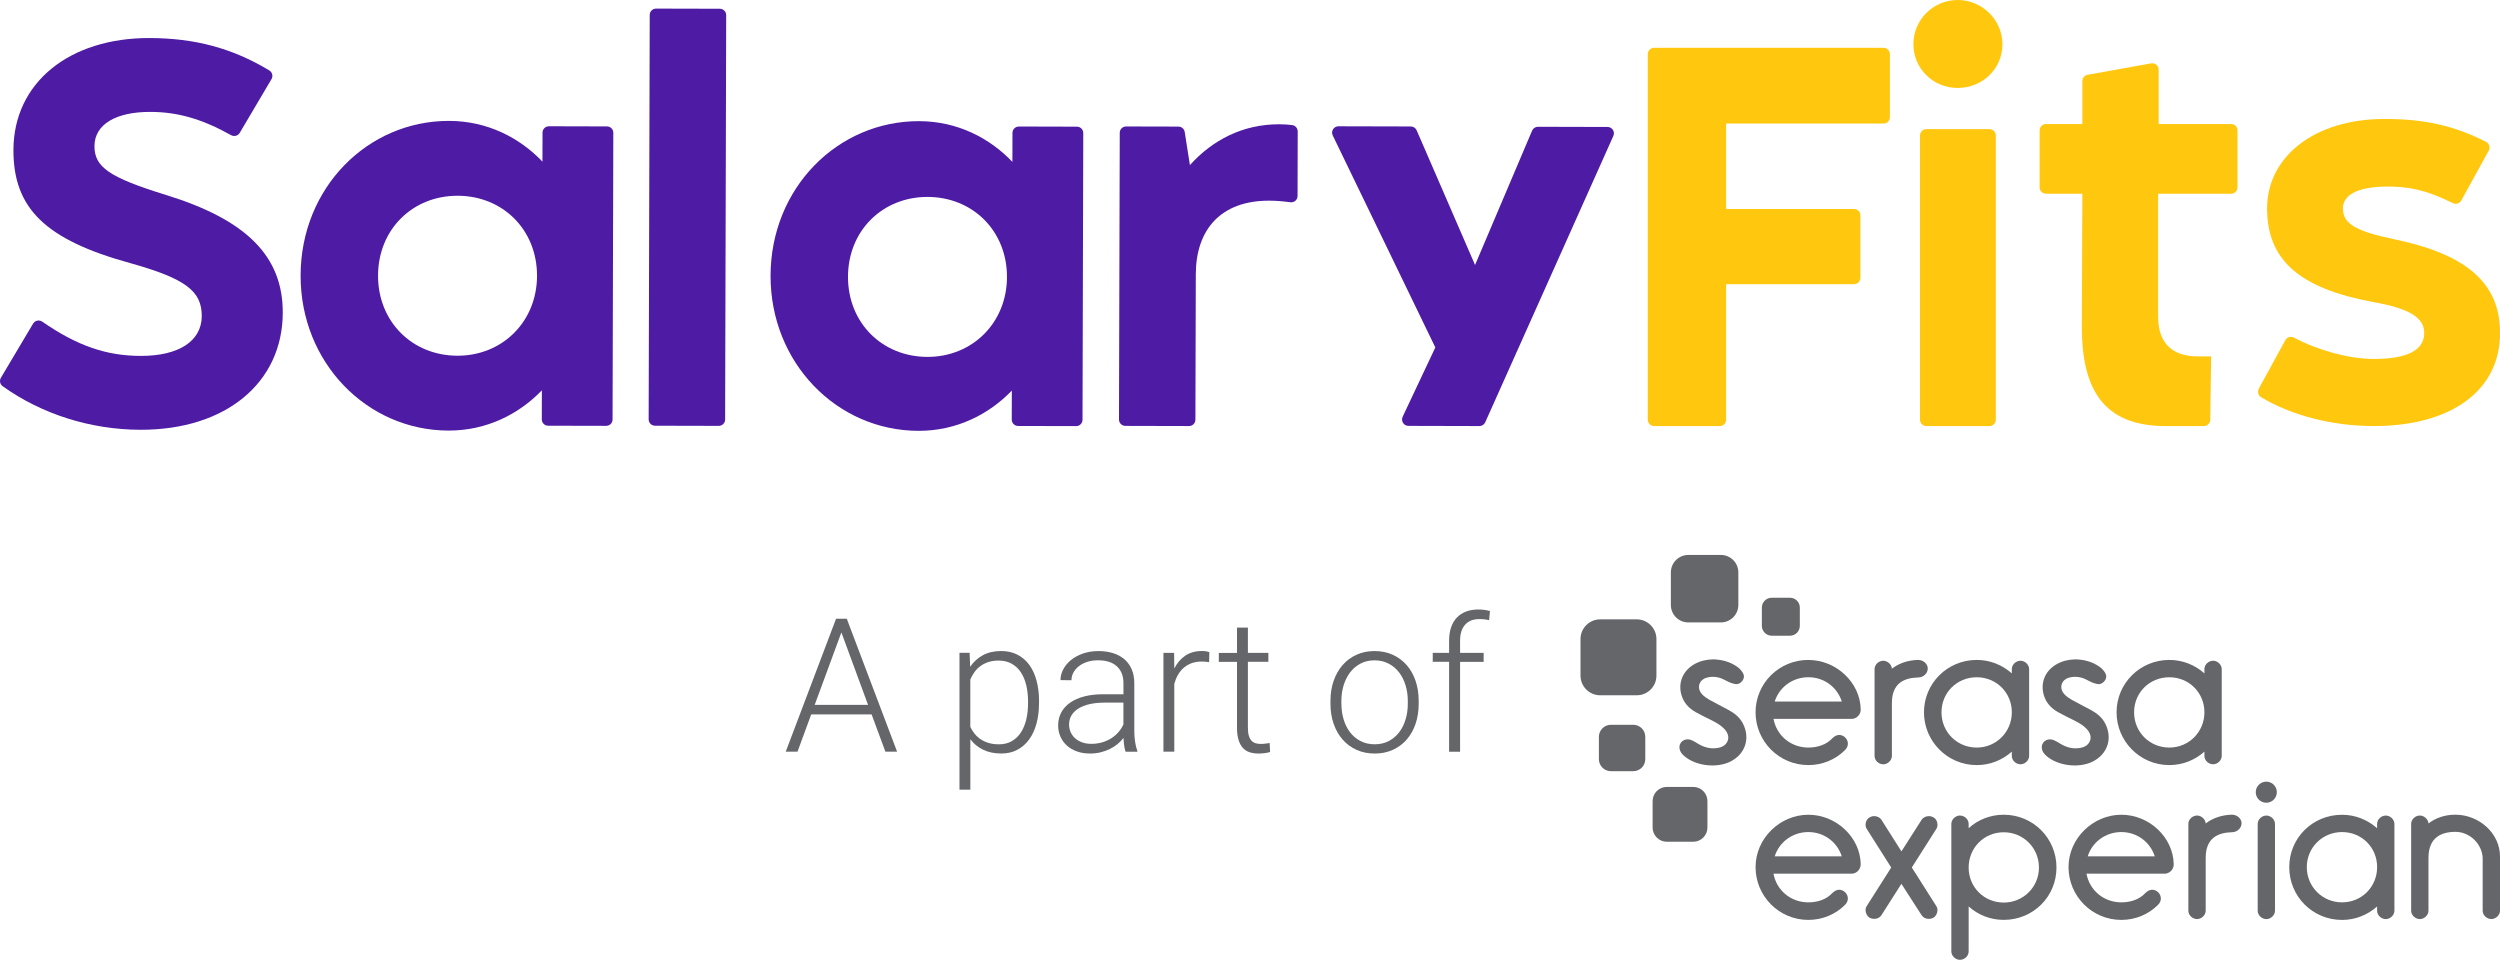 <?xml version="1.0" encoding="UTF-8"?><svg id="Layer_2" xmlns="http://www.w3.org/2000/svg" viewBox="0 0 960.15 368.64"><defs><style>.cls-1{fill-rule:evenodd;}.cls-1,.cls-2{fill:#65666a;}.cls-3{fill:#4e1ba4;}.cls-4{fill:#ffc70e;}</style></defs><g id="Camada_1"><path class="cls-2" d="M334.74,274.38h-23.19l-5.26,14.31h-4.52l19.33-51.07h4.11l19.33,51.07h-4.49l-5.3-14.31ZM312.89,270.7h20.49l-10.24-27.82-10.24,27.82Z"/><path class="cls-2" d="M399.04,270.1c0,2.85-.32,5.46-.97,7.82-.64,2.36-1.58,4.39-2.82,6.09-1.24,1.7-2.75,3.02-4.54,3.96-1.79.95-3.83,1.42-6.12,1.42-2.71,0-5.06-.49-7.03-1.46s-3.61-2.31-4.89-4.02v19.36h-4.17v-52.55h3.89l.21,5.37c1.29-1.89,2.91-3.38,4.88-4.45,1.97-1.07,4.3-1.61,7.02-1.61,2.32,0,4.38.46,6.19,1.37,1.81.91,3.34,2.21,4.58,3.89,1.24,1.68,2.18,3.71,2.82,6.09s.97,5.03.97,7.98v.74ZM394.83,269.37c0-2.2-.23-4.25-.68-6.17-.46-1.92-1.15-3.58-2.07-4.98s-2.1-2.51-3.53-3.31c-1.43-.81-3.1-1.21-5.02-1.21-1.52,0-2.87.2-4.03.6-1.17.4-2.19.93-3.07,1.6-.88.67-1.63,1.44-2.24,2.31s-1.13,1.8-1.53,2.75v18.2c.44.96,1,1.85,1.67,2.67.67.82,1.45,1.53,2.35,2.12s1.92,1.06,3.07,1.4c1.15.34,2.43.51,3.86.51,1.92,0,3.58-.4,4.98-1.21,1.4-.81,2.57-1.92,3.49-3.33s1.61-3.08,2.07-5c.46-1.92.68-3.99.68-6.21v-.74Z"/><path class="cls-2" d="M432.29,288.7c-.23-.65-.42-1.46-.54-2.4-.13-.95-.22-1.91-.26-2.89-.63.82-1.38,1.59-2.24,2.31-.87.73-1.84,1.36-2.91,1.89-1.08.54-2.26.97-3.54,1.3-1.29.33-2.68.49-4.17.49-1.85,0-3.53-.27-5.03-.81-1.51-.54-2.79-1.29-3.86-2.26-1.06-.97-1.89-2.11-2.47-3.42-.58-1.31-.88-2.74-.88-4.28,0-1.85.4-3.51,1.19-5,.79-1.48,1.94-2.75,3.44-3.79,1.5-1.04,3.31-1.84,5.45-2.39,2.14-.55,4.54-.82,7.21-.82h7.79v-4.31c0-2.71-.84-4.85-2.51-6.4-1.67-1.56-4.11-2.33-7.31-2.33-1.47,0-2.83.2-4.07.6-1.24.4-2.31.95-3.21,1.65s-1.6,1.51-2.1,2.44c-.5.92-.76,1.91-.76,2.96l-4.21-.03c0-1.43.35-2.81,1.05-4.14s1.69-2.52,2.96-3.56c1.27-1.04,2.81-1.88,4.59-2.51,1.79-.63,3.77-.95,5.95-.95,2.01,0,3.86.26,5.56.77,1.69.51,3.15,1.29,4.37,2.31,1.21,1.03,2.16,2.32,2.84,3.86.68,1.54,1.02,3.34,1.02,5.4v18.38c0,.66.02,1.33.07,2.04s.12,1.38.23,2.04c.1.65.23,1.28.37,1.88.14.6.3,1.12.49,1.56v.42h-4.49ZM419.11,285.68c1.52,0,2.93-.19,4.23-.58,1.3-.39,2.47-.92,3.52-1.6,1.05-.68,1.97-1.47,2.74-2.37.77-.9,1.39-1.88,1.86-2.93v-8.35h-7.19c-2.15,0-4.08.19-5.77.58s-3.13.94-4.3,1.67c-1.17.73-2.06,1.61-2.68,2.65-.62,1.04-.93,2.22-.93,3.53,0,1.03.2,1.99.6,2.89.4.9.96,1.68,1.7,2.35s1.63,1.19,2.68,1.58c1.05.39,2.23.58,3.54.58Z"/><path class="cls-2" d="M464.36,254.32c-.89-.16-1.84-.25-2.84-.25-1.43,0-2.71.21-3.86.63-1.15.42-2.16,1.01-3.03,1.77-.88.76-1.61,1.66-2.21,2.7s-1.07,2.19-1.42,3.45v26.06h-4.17v-37.95h4.1l.07,6.03c1.03-2.08,2.43-3.72,4.19-4.93,1.77-1.2,3.93-1.81,6.51-1.81.51,0,1.04.05,1.58.14.54.09.93.2,1.19.32l-.1,3.82Z"/><path class="cls-2" d="M479.27,241.02v9.72h7.86v3.44h-7.86v25.29c0,1.33.13,2.4.4,3.21.27.81.63,1.44,1.09,1.89.46.46.98.76,1.58.91.6.15,1.22.23,1.88.23s1.24-.04,1.82-.12c.58-.08,1.11-.16,1.58-.23l.18,3.44c-.51.19-1.19.33-2.02.44-.83.11-1.65.16-2.47.16-1.19,0-2.3-.16-3.31-.47-1.02-.32-1.89-.86-2.61-1.63-.72-.77-1.29-1.79-1.7-3.07-.41-1.27-.61-2.86-.61-4.75v-25.29h-6.98v-3.44h6.98v-9.72h4.21Z"/><path class="cls-2" d="M510.98,269.16c0-2.76.4-5.31,1.21-7.65.81-2.34,1.95-4.35,3.42-6.05s3.25-3.02,5.33-3.98c2.08-.96,4.4-1.44,6.95-1.44s4.94.48,7.03,1.44c2.09.96,3.88,2.29,5.35,3.98s2.61,3.71,3.4,6.05,1.19,4.89,1.19,7.65v1.16c0,2.76-.4,5.31-1.19,7.65s-1.93,4.35-3.4,6.05c-1.47,1.7-3.25,3.02-5.33,3.96-2.08.95-4.41,1.42-6.98,1.42s-4.9-.47-6.98-1.42c-2.08-.95-3.87-2.27-5.35-3.96-1.48-1.7-2.63-3.71-3.44-6.05-.81-2.34-1.21-4.89-1.21-7.65v-1.16ZM515.18,270.31c0,2.08.28,4.06.84,5.95.56,1.88,1.38,3.53,2.46,4.95,1.07,1.41,2.41,2.54,4,3.38,1.59.84,3.41,1.26,5.47,1.26s3.88-.42,5.45-1.26c1.58-.84,2.91-1.97,3.98-3.38,1.08-1.41,1.9-3.06,2.46-4.95.56-1.88.84-3.86.84-5.95v-1.16c0-2.04-.28-3.99-.84-5.88-.56-1.88-1.38-3.54-2.46-4.96-1.07-1.43-2.41-2.57-4.02-3.42-1.6-.85-3.43-1.28-5.49-1.28s-3.84.43-5.42,1.28c-1.58.85-2.91,1.99-3.98,3.42-1.08,1.43-1.89,3.08-2.46,4.96-.56,1.88-.84,3.84-.84,5.88v1.16Z"/><path class="cls-2" d="M556.54,288.7v-34.52h-6.28v-3.44h6.28v-4.7c0-1.92.26-3.62.77-5.12.51-1.5,1.26-2.75,2.23-3.75.97-1.01,2.14-1.77,3.53-2.3,1.38-.53,2.95-.79,4.7-.79.72,0,1.47.05,2.23.14.76.09,1.5.25,2.23.46l-.32,3.51c-.59-.14-1.17-.25-1.77-.32s-1.28-.1-2.05-.1c-2.31,0-4.12.72-5.4,2.16-1.29,1.44-1.93,3.48-1.93,6.12v4.7h9.05v3.44h-9.05v34.52h-4.21Z"/><path class="cls-2" d="M660.91,239.05h-12.48c-3.72,0-6.72-3.01-6.72-6.72v-12.48c0-3.71,3-6.72,6.72-6.72h12.48c3.71,0,6.72,3.01,6.72,6.72v12.48c0,3.71-3.01,6.72-6.72,6.72"/><path class="cls-2" d="M628.61,267.03h-14.04c-4.17,0-7.56-3.38-7.56-7.55v-14.05c0-4.17,3.38-7.56,7.56-7.56h14.04c4.17,0,7.56,3.39,7.56,7.56v14.05c0,4.18-3.38,7.55-7.56,7.55"/><path class="cls-2" d="M627.27,296.18h-8.58c-2.55,0-4.62-2.06-4.62-4.62v-8.57c0-2.56,2.07-4.63,4.62-4.63h8.58c2.55,0,4.62,2.07,4.62,4.63v8.57c0,2.55-2.07,4.62-4.62,4.62"/><path class="cls-2" d="M650.3,323.28h-10.14c-3.01,0-5.46-2.44-5.46-5.46v-10.14c0-3.02,2.44-5.46,5.46-5.46h10.14c3.01,0,5.46,2.44,5.46,5.46v10.14c0,3.02-2.44,5.46-5.46,5.46"/><path class="cls-2" d="M687.47,244.15h-7.03c-2.09,0-3.78-1.7-3.78-3.78v-7.02c0-2.09,1.69-3.78,3.78-3.78h7.03c2.09,0,3.77,1.7,3.77,3.78v7.02c0,2.08-1.69,3.78-3.77,3.78"/><path class="cls-2" d="M870.4,308.3c2.23,0,4.04-1.81,4.04-4.05s-1.81-4.05-4.04-4.05-4.06,1.82-4.06,4.05,1.82,4.05,4.06,4.05Z"/><path class="cls-2" d="M722.59,351.49c-.63.94-1.64,1.41-2.74,1.41-.62,0-1.33-.16-1.88-.47-.86-.55-1.49-1.72-1.49-2.9,0-.55.16-1.1.47-1.57l9.39-14.79-9.39-14.79c-.31-.47-.47-1.1-.47-1.65,0-1.09.55-2.27,1.57-2.82.55-.31,1.1-.47,1.72-.47,1.1,0,2.19.47,2.82,1.41l7.67,12.13,7.75-12.13c.63-.94,1.72-1.41,2.82-1.41.63,0,1.17.16,1.72.47,1.02.55,1.56,1.72,1.56,2.82,0,.55-.16,1.18-.47,1.65l-9.39,14.79,9.39,14.79c.31.47.47,1.02.47,1.57,0,1.17-.63,2.35-1.49,2.9-.55.31-1.25.47-1.88.47-1.09,0-2.11-.47-2.74-1.41l-7.75-12.05-7.67,12.05Z"/><path class="cls-2" d="M756.08,318.07c3.52-3.21,8.3-5.17,13.46-5.17,11.27,0,20.27,9,20.27,20.27s-9,20.12-20.27,20.12c-5.17,0-9.94-1.96-13.46-5.17v17.3c0,1.72-1.56,3.21-3.36,3.21-1.65,0-3.29-1.49-3.29-3.21v-49c0-1.72,1.64-3.21,3.29-3.21,1.8,0,3.36,1.49,3.36,3.21v1.64ZM769.54,319.64c-7.52,0-13.46,5.95-13.46,13.54s5.95,13.46,13.46,13.46,13.54-5.95,13.54-13.46-5.95-13.54-13.54-13.54Z"/><path class="cls-2" d="M847.12,329.5v20.27c0,1.72-1.65,3.21-3.29,3.21-1.8,0-3.37-1.49-3.37-3.21v-33.35c0-1.72,1.56-3.21,3.37-3.21,1.57,0,3.21,1.41,3.29,3.05,2.74-2.11,6.26-3.29,10.1-3.37,2.11,0,3.68,1.64,3.68,3.29,0,1.8-1.64,3.44-3.68,3.44-5.24.16-10.1,2.04-10.1,9.86Z"/><path class="cls-2" d="M870.45,313.22c-1.8,0-3.36,1.49-3.36,3.21v33.35c0,1.72,1.56,3.21,3.36,3.21,1.65,0,3.29-1.49,3.29-3.21v-33.35c0-1.72-1.64-3.21-3.29-3.21Z"/><path class="cls-2" d="M912.95,316.43c0-1.72,1.56-3.21,3.36-3.21,1.65,0,3.29,1.49,3.29,3.21v33.35c0,1.72-1.64,3.21-3.29,3.21-1.8,0-3.36-1.49-3.36-3.21v-1.64c-3.6,3.21-8.3,5.17-13.47,5.17-11.27,0-20.27-9-20.27-20.27s9-20.12,20.27-20.12c5.17,0,9.87,1.96,13.47,5.17v-1.65ZM899.49,346.56c7.52,0,13.47-5.95,13.47-13.54s-5.95-13.46-13.47-13.46-13.54,5.95-13.54,13.46,5.95,13.54,13.54,13.54Z"/><path class="cls-2" d="M953.5,329.89c0-5.56-4.85-10.41-10.41-10.41s-10.41,2.19-10.41,10.02v20.27c0,1.72-1.64,3.21-3.29,3.21-1.8,0-3.36-1.49-3.36-3.21v-33.35c0-1.72,1.56-3.21,3.36-3.21,1.57,0,3.21,1.41,3.29,3.05,2.82-2.19,6.42-3.37,10.33-3.37,9.08,0,17.14,7.12,17.14,16.05v20.82c0,1.72-1.64,3.21-3.29,3.21-1.8,0-3.37-1.49-3.37-3.21v-19.88Z"/><path class="cls-2" d="M714.63,331.93c-.16-10.26-9.31-19.02-20.12-19.02s-20.27,9-20.27,20.12,9,20.27,20.27,20.27c5.4,0,10.41-2.11,14.01-5.71.7-.63,1.17-1.57,1.17-2.51,0-1.8-1.57-3.37-3.37-3.37-1.02,0-1.96.63-2.66,1.33-2.27,2.43-5.64,3.52-9.16,3.52-6.73,0-12.21-4.61-13.38-11.03h30.21s.04,0,.06,0h.09c.06,0,.11-.02.17-.03.12-.02.23-.03.34-.07,1.43-.38,2.62-1.75,2.62-3.5ZM694.52,319.56c6.07,0,11.11,3.9,12.83,9.32h-25.75c1.72-5.43,6.77-9.32,12.91-9.32Z"/><path class="cls-2" d="M834.84,331.93c-.16-10.26-9.32-19.02-20.12-19.02s-20.28,9-20.28,20.12,9.01,20.27,20.28,20.27c5.4,0,10.41-2.11,14.01-5.71.71-.63,1.17-1.57,1.17-2.51,0-1.8-1.56-3.37-3.36-3.37-1.02,0-1.96.63-2.66,1.33-2.27,2.43-5.64,3.52-9.16,3.52-6.73,0-12.21-4.61-13.39-11.03h30.16s.04,0,.06,0h.15c.09,0,.18-.04.27-.05.04-.01.09-.01.14-.03,1.47-.34,2.73-1.73,2.73-3.52ZM814.72,319.56c6.07,0,11.11,3.9,12.84,9.32h-25.75c1.72-5.43,6.77-9.32,12.92-9.32Z"/><path class="cls-2" d="M694.52,253.45c-11.27,0-20.28,9-20.28,20.12s9.01,20.27,20.28,20.27c5.4,0,10.41-2.11,14.01-5.71.71-.63,1.17-1.56,1.17-2.5,0-1.8-1.56-3.37-3.36-3.37-1.02,0-1.96.63-2.66,1.33-2.27,2.42-5.64,3.52-9.16,3.52-6.73,0-12.21-4.61-13.39-11.03h30.16s.04,0,.06,0h.14c.09,0,.18-.04.27-.05.05-.01.09-.01.14-.03,1.47-.34,2.73-1.73,2.73-3.52-.16-10.26-9.32-19.02-20.12-19.02ZM681.6,269.42c1.72-5.43,6.77-9.32,12.92-9.32s11.11,3.9,12.84,9.32h-25.75Z"/><path class="cls-2" d="M776.02,253.76c-1.8,0-3.36,1.49-3.36,3.21v1.65c-3.6-3.21-8.3-5.17-13.47-5.17-11.27,0-20.27,9-20.27,20.12s9,20.27,20.27,20.27c5.17,0,9.87-1.96,13.47-5.17v1.65c0,1.72,1.56,3.21,3.36,3.21,1.65,0,3.29-1.49,3.29-3.21v-33.35c0-1.72-1.64-3.21-3.29-3.21ZM759.19,287.11c-7.59,0-13.54-5.95-13.54-13.54s5.95-13.46,13.54-13.46,13.47,5.95,13.47,13.46-5.95,13.54-13.47,13.54Z"/><path class="cls-2" d="M849.99,253.76c-1.8,0-3.36,1.49-3.36,3.21v1.65c-3.6-3.21-8.3-5.17-13.47-5.17-11.27,0-20.27,9-20.27,20.12s9,20.27,20.27,20.27c5.17,0,9.87-1.96,13.47-5.17v1.65c0,1.72,1.56,3.21,3.36,3.21,1.65,0,3.29-1.49,3.29-3.21v-33.35c0-1.72-1.64-3.21-3.29-3.21ZM833.16,287.11c-7.59,0-13.54-5.95-13.54-13.54s5.95-13.46,13.54-13.46,13.47,5.95,13.47,13.46-5.95,13.54-13.47,13.54Z"/><path class="cls-2" d="M736.7,253.45c-3.84.08-7.36,1.25-10.1,3.37-.08-1.64-1.72-3.05-3.29-3.05-1.8,0-3.37,1.49-3.37,3.21v33.35c0,1.72,1.56,3.21,3.37,3.21,1.64,0,3.29-1.49,3.29-3.21v-20.28c0-7.83,4.85-9.71,10.1-9.86,2.04,0,3.68-1.65,3.68-3.44,0-1.64-1.56-3.29-3.68-3.29Z"/><path class="cls-1" d="M664.01,272.75c-2.48-1.36-5.02-2.61-7.49-3.99-1-.56-1.97-1.24-2.77-2.06-1.89-1.92-1.58-4.74.63-5.98.67-.38,1.48-.6,2.25-.7,2.29-.31,4.38.3,6.39,1.44,1,.57,2.13,1,3.26,1.23,1.18.25,2.21-.3,2.94-1.28.71-.97.71-2.06.12-3.03-.48-.78-1.11-1.52-1.84-2.07-2.8-2.1-6.02-2.98-9.49-3.08-2.54.04-4.96.57-7.2,1.81-4.83,2.69-6.71,7.91-4.64,12.99,1.01,2.47,2.86,4.23,5.14,5.51,2.01,1.13,4.1,2.11,6.16,3.15,1.72.87,3.4,1.81,4.75,3.23,1.67,1.74,2.02,3.74.92,5.37-.82,1.22-2.07,1.75-3.47,1.98-2.76.45-5.27-.25-7.63-1.7-.81-.5-1.65-1.02-2.54-1.36-2.55-.97-4.91.9-4.43,3.45.22,1.13.93,1.97,1.78,2.7,4.42,3.82,12.44,4.78,17.75,2.12,5.71-2.86,7.71-8.97,4.76-14.65-1.19-2.31-3.15-3.87-5.37-5.09Z"/><path class="cls-1" d="M803.16,272.75c-2.48-1.36-5.02-2.61-7.49-3.99-1-.56-1.97-1.24-2.77-2.06-1.89-1.92-1.58-4.74.63-5.98.67-.38,1.48-.6,2.25-.7,2.29-.31,4.38.3,6.39,1.44,1,.57,2.13,1,3.26,1.23,1.18.25,2.21-.3,2.94-1.28.71-.97.71-2.06.12-3.03-.48-.78-1.11-1.52-1.84-2.07-2.8-2.1-6.02-2.98-9.49-3.08-2.54.04-4.96.57-7.2,1.81-4.83,2.69-6.71,7.91-4.64,12.99,1.01,2.47,2.86,4.23,5.14,5.51,2.01,1.13,4.1,2.11,6.16,3.15,1.72.87,3.4,1.81,4.75,3.23,1.67,1.74,2.02,3.74.92,5.37-.82,1.22-2.07,1.75-3.47,1.98-2.76.45-5.27-.25-7.63-1.7-.81-.5-1.65-1.02-2.54-1.36-2.55-.97-4.91.9-4.43,3.45.22,1.13.93,1.97,1.78,2.7,4.42,3.82,12.44,4.78,17.75,2.12,5.71-2.86,7.71-8.97,4.76-14.65-1.19-2.31-3.15-3.87-5.37-5.09Z"/><path class="cls-3" d="M.35,145.08l12.36-20.79c.72-1.22,2.33-1.56,3.5-.76,13.56,9.36,24.69,13.12,37.8,13.16,14.58.04,23.45-5.65,23.48-15.3.02-9.65-6.27-14.39-27.52-20.35C17.48,92.09,5.1,80.05,5.16,57.6c.07-25.8,21.39-43.07,52.31-42.99,17.28.05,31.69,3.84,45.95,12.43,1.16.7,1.53,2.19.85,3.35l-12.2,20.64c-.67,1.14-2.14,1.53-3.3.89-11.25-6.27-20.59-8.92-30.99-8.94-13.4-.04-21.48,4.87-21.5,13.14-.02,8.07,5.69,12.03,27.53,18.78,30.9,9.53,44.85,23.55,44.79,45.21-.07,26.97-21.98,45.04-54.68,44.95-19.3-.05-38.02-6.09-52.89-16.72-1.04-.74-1.34-2.15-.68-3.25Z"/><path class="cls-3" d="M210.82,48.49l22.29.06c1.35,0,2.45,1.1,2.44,2.45l-.29,110.11c0,1.35-1.1,2.45-2.45,2.44l-22.29-.05c-1.35,0-2.44-1.1-2.44-2.45l.03-11.14c-8.69,9.03-21.11,15.5-35.89,15.46-31.32-.08-56.86-26.14-56.77-59.62.09-33.67,25.76-59.4,57.07-59.32,14.77.04,27.16,6.56,35.81,15.65l.03-11.14c0-1.35,1.1-2.45,2.45-2.44h0ZM206.25,105.98c.04-17.73-13.12-30.75-30.45-30.8-17.33-.04-30.56,12.92-30.61,30.64-.04,17.72,13.12,30.75,30.45,30.8,17.33.04,30.56-13.12,30.61-30.64Z"/><path class="cls-3" d="M391.31,48.59l22.29.06c1.35,0,2.45,1.1,2.44,2.45l-.29,110.11c0,1.35-1.1,2.45-2.45,2.44l-22.29-.05c-1.35,0-2.45-1.1-2.44-2.45l.03-11.14c-8.69,9.03-21.11,15.5-35.89,15.46-31.32-.08-56.85-26.14-56.77-59.62.09-33.67,25.76-59.4,57.08-59.32,14.77.04,27.16,6.56,35.8,15.65l.03-11.14c0-1.35,1.1-2.45,2.45-2.44h0ZM386.74,106.43c.05-17.72-13.12-30.75-30.45-30.8-17.33-.04-30.56,12.92-30.61,30.64-.04,17.72,13.12,30.75,30.45,30.8,17.33.04,30.56-13.11,30.61-30.64Z"/><path class="cls-3" d="M498.4,50.48l-.06,24.79c0,1.47-1.3,2.61-2.76,2.41-2.81-.37-5.55-.61-8.08-.61-18.71-.05-28.2,11.15-28.24,28.28l-.15,55.84c0,1.35-1.1,2.44-2.45,2.44l-24.46-.06c-1.35,0-2.44-1.1-2.44-2.45l.29-110.11c0-1.35,1.1-2.45,2.45-2.44l20.09.05c1.2,0,2.23.88,2.41,2.07l2,12.71c8.69-9.63,20.33-15.7,34.31-15.67,1.65,0,3.28.1,4.93.3,1.23.15,2.16,1.2,2.16,2.44h0Z"/><path class="cls-3" d="M538.69,160.08l12.56-26.64-39.4-81.43c-.79-1.63.4-3.51,2.21-3.51l27.78.07c.97,0,1.85.58,2.24,1.47l22.43,51.73,21.91-51.59c.38-.9,1.27-1.49,2.26-1.49l26.72.07c1.77,0,2.95,1.83,2.23,3.44l-49.21,109.98c-.4.88-1.27,1.45-2.24,1.45l-27.26-.07c-1.79,0-2.97-1.87-2.21-3.49h0Z"/><path class="cls-3" d="M276.46,3.36l-24.48-.06c-1.35,0-2.45,1.09-2.45,2.44l-.41,155.31c0,1.35,1.09,2.45,2.44,2.45l24.48.06c1.35,0,2.45-1.09,2.45-2.44l.41-155.31c0-1.35-1.09-2.45-2.44-2.45Z"/><path class="cls-4" d="M723.38,47.45h-60.45v32.81h49.12c1.35,0,2.45,1.09,2.45,2.45v24.01c0,1.35-1.1,2.44-2.45,2.44h-49.12v52.04c0,1.35-1.09,2.44-2.44,2.44h-25.19c-1.35,0-2.45-1.09-2.45-2.44V20.8c0-1.35,1.1-2.45,2.45-2.45h88.08c1.35,0,2.45,1.09,2.45,2.45v24.21c0,1.35-1.09,2.45-2.45,2.45h0Z"/><path class="cls-4" d="M734.86,16.99c0-9.38,7.62-16.99,17-16.99s17.19,7.62,17.19,16.99-7.62,16.79-17.19,16.79-17-7.62-17-16.79ZM737.4,161.2V52.04c0-1.35,1.1-2.45,2.45-2.45h24.21c1.35,0,2.45,1.09,2.45,2.45v109.15c0,1.35-1.09,2.45-2.45,2.45h-24.21c-1.35,0-2.45-1.09-2.45-2.45Z"/><path class="cls-4" d="M867.49,149.31l10.22-18.67c.64-1.17,2.11-1.61,3.3-.98,9.46,5,21.26,8.2,30.7,8.2,12.69,0,19.34-3.32,19.34-9.96,0-5.86-5.47-9.38-19.72-11.91-28.32-5.28-40.63-16.21-40.63-35.93s17.97-34.37,45.12-34.37c15.12,0,26.41,2.44,38.97,8.79,1.23.62,1.71,2.15,1.04,3.36l-10.55,19.17c-.63,1.15-2.06,1.59-3.23,1.01-9.8-4.85-16.73-6.54-26.22-6.36-10.16.2-16.01,3.12-16.01,8.4,0,5.86,4.88,8.79,20.12,11.91,27.73,5.86,40.24,16.99,40.24,35.93,0,22.07-18.75,35.73-48.44,35.73-15.88,0-31.59-4.02-43.32-11.06-1.13-.67-1.51-2.12-.88-3.27h-.02Z"/><path class="cls-4" d="M849.22,136.87h-5.18c-7.51,0-15.19-3.06-15.19-15.26v-47.21h28.03c1.35,0,2.45-1.09,2.45-2.45v-21.86c0-1.35-1.09-2.45-2.45-2.45h-27.83v-20.9c0-1.52-1.38-2.68-2.88-2.41l-24.41,4.39c-1.17.21-2.01,1.22-2.01,2.41v16.51h-13.96c-1.35,0-2.45,1.09-2.45,2.45v21.86c0,1.35,1.09,2.45,2.45,2.45h13.96l-.2,51.16c0,23.63,8.1,38.08,32.12,38.08,4.91,0,10.23-.02,14.76-.02,1.34,0,2.42-1.08,2.44-2.41l.34-24.34h0Z"/></g></svg>